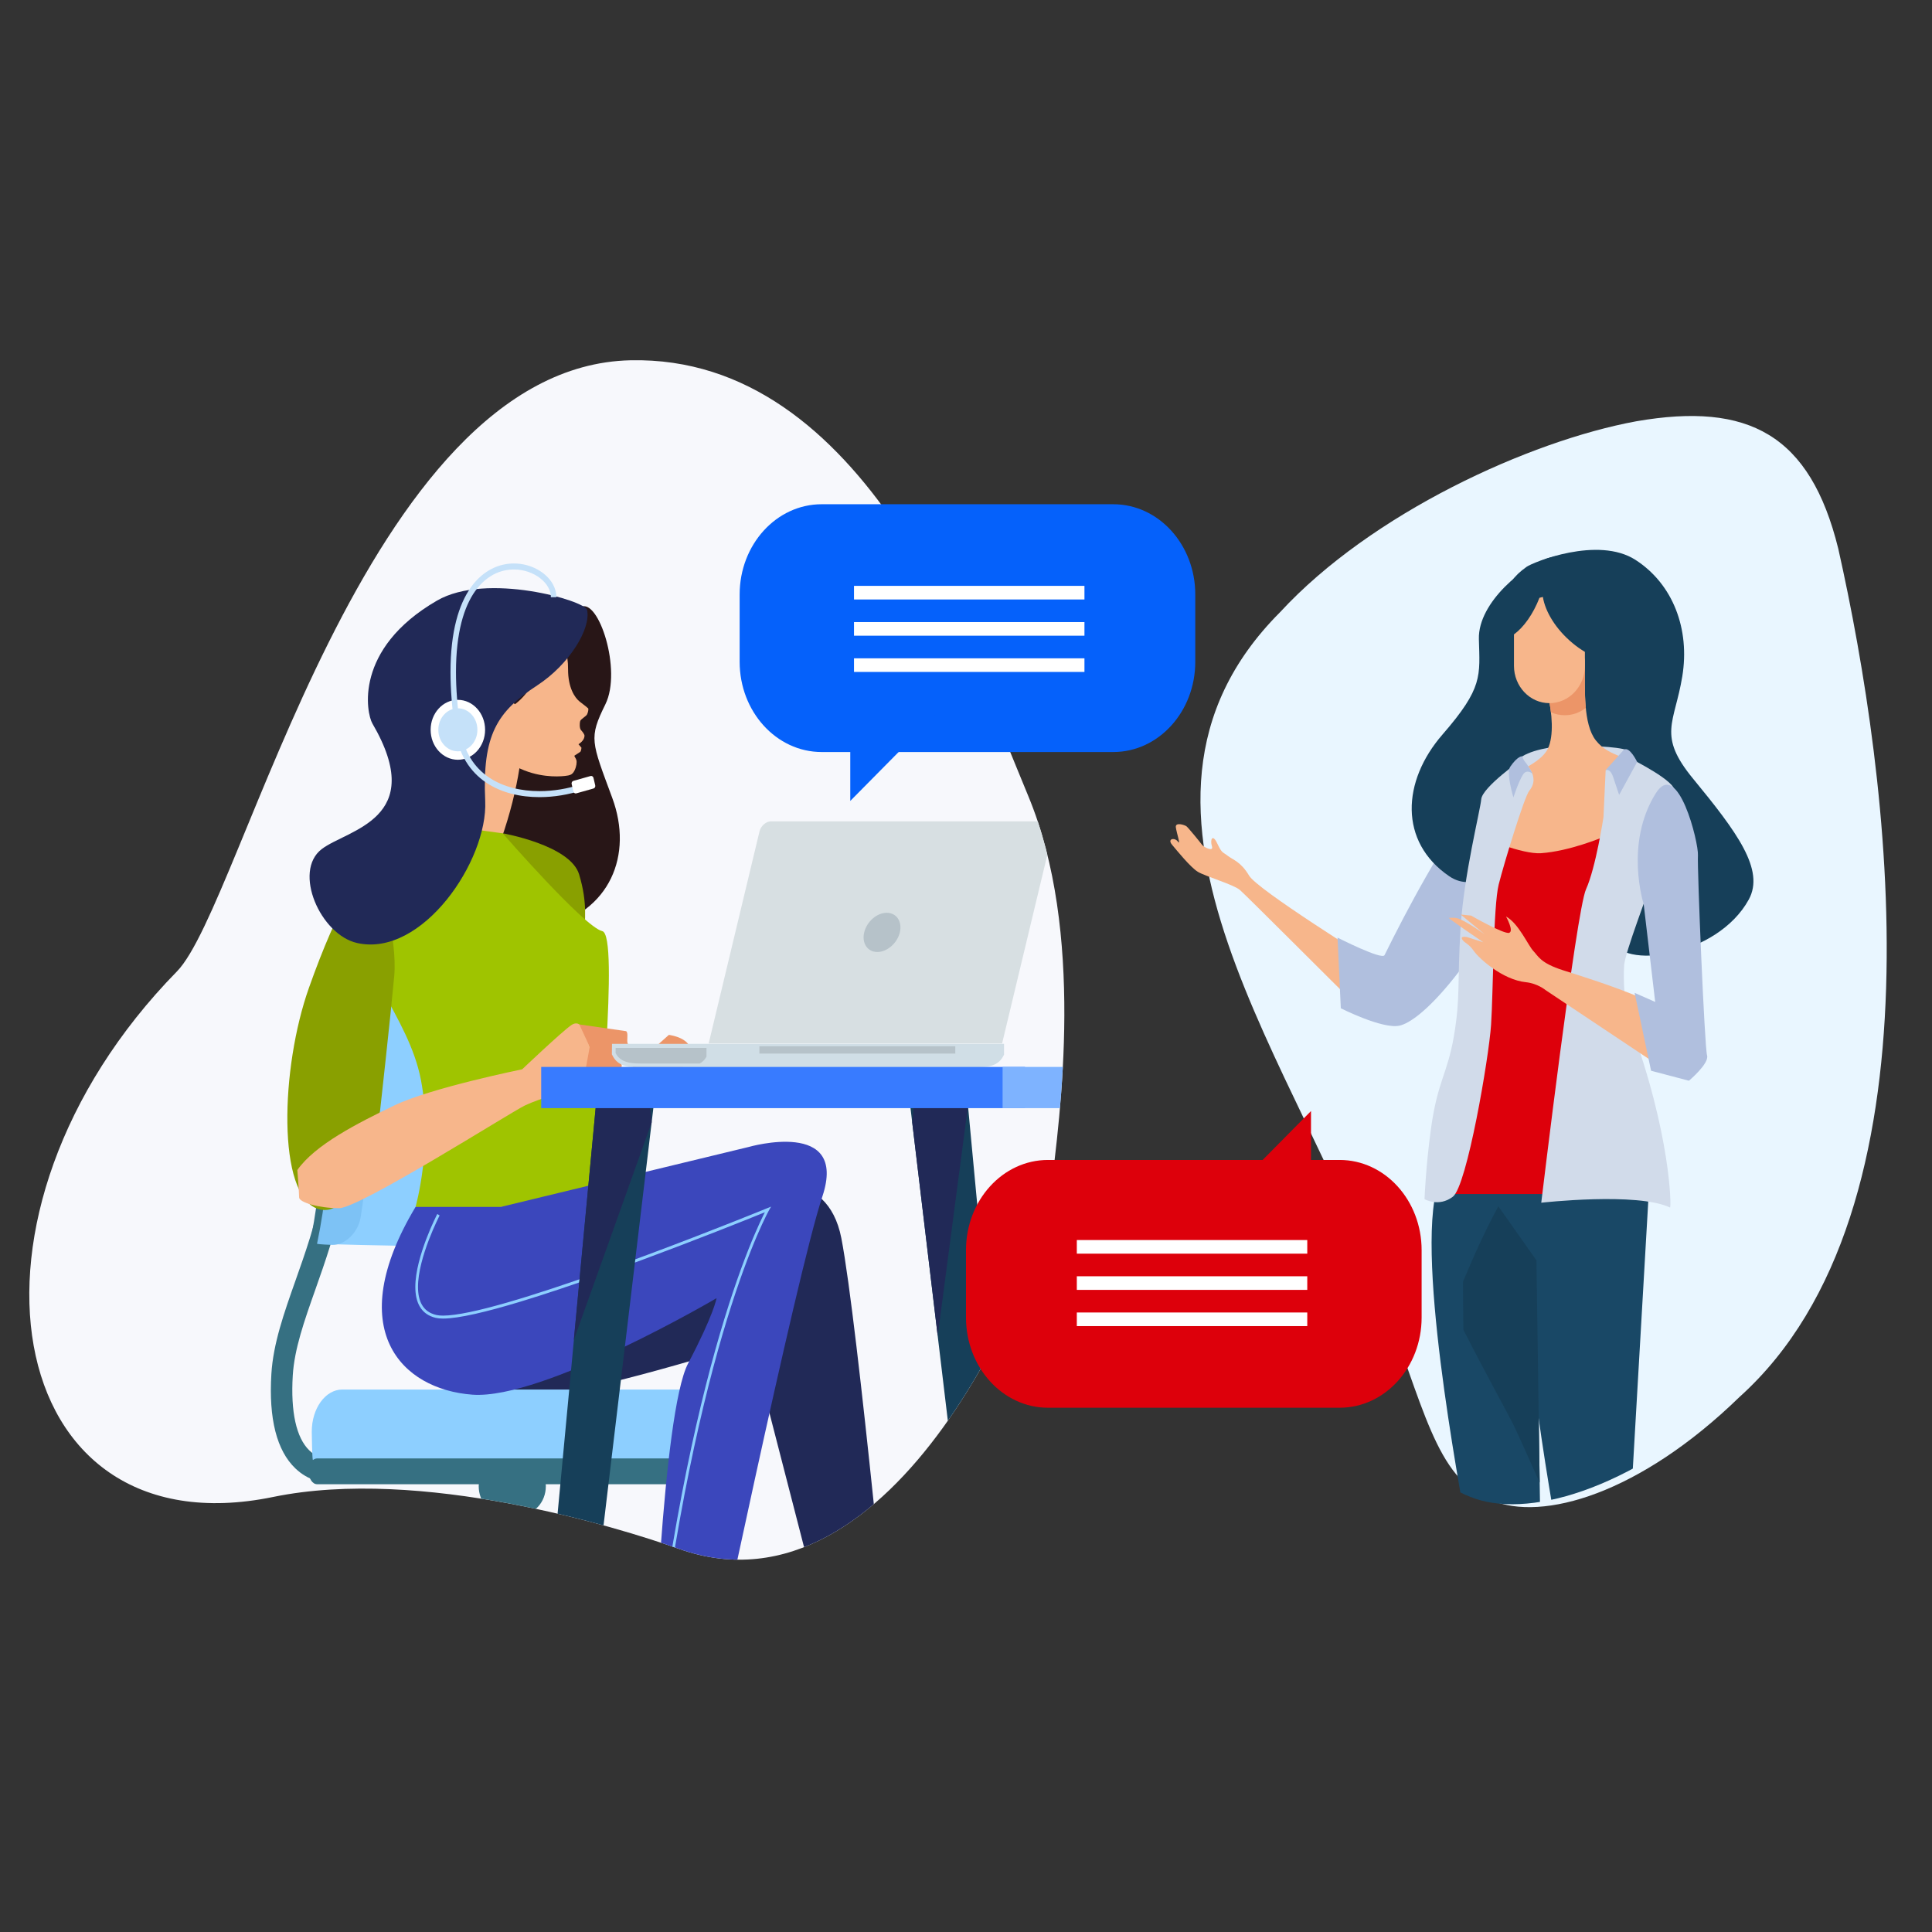 <svg xmlns="http://www.w3.org/2000/svg" xmlns:xlink="http://www.w3.org/1999/xlink" xmlns:serif="http://www.serif.com/" width="100%" height="100%" viewBox="0 0 160 160" xml:space="preserve" style="fill-rule:evenodd;clip-rule:evenodd;stroke-linejoin:round;stroke-miterlimit:2;"><rect x="0" y="0" width="160" height="160" fill="#333333" stroke="none"/>    <g transform="matrix(1.102,0,0,1.102,-6.442,-7.084)">        <g transform="matrix(0.219,0,0,0.241,-671.155,-29.503)">            <path d="M3652.82,280.46C3616.15,286.585 3561.93,309.123 3530.6,339.979C3462.78,401.713 3539.37,483.126 3565.12,553.135C3580.1,587.372 3583.6,609.956 3602.98,616.875C3620.59,623.718 3654.07,614.905 3688.26,584.692C3759.63,526.33 3739.71,391.267 3722.13,320.168C3712.49,284.681 3691.43,274.362 3652.82,280.46Z" style="fill:rgb(233,246,255);fill-rule:nonzero;"></path>        </g>        <g transform="matrix(0.219,0,0,0.241,-671.155,-29.503)">            <path d="M3324.34,632.081C3303,625.201 3235.66,606.432 3185.03,615.891C3091.17,633.424 3070.85,527.32 3152.05,452.005C3174.74,430.957 3216.17,263.255 3307.69,261.438C3388.03,259.852 3424.71,354.86 3444.15,397.244C3463.58,439.653 3455.28,496.126 3451.74,521.672C3448.63,544.141 3398.96,656.134 3324.34,632.081Z" style="fill:rgb(247,248,252);fill-rule:nonzero;"></path>        </g>        <g transform="matrix(0.219,0,0,0.241,-671.155,-29.503)">            <clipPath id="_clip1">                <path d="M3324.34,632.081C3302.99,625.2 3235.66,606.432 3185.03,615.891C3091.17,633.424 3070.85,527.32 3152.05,452.005C3174.74,430.957 3216.17,263.255 3307.69,261.438C3388.03,259.852 3424.71,354.86 3444.15,397.244C3463.58,439.653 3455.28,496.125 3451.74,521.672C3448.63,544.142 3398.96,656.134 3324.34,632.081Z"></path>            </clipPath>            <g clip-path="url(#_clip1)">                <path d="M3290.63,338.378C3284.46,341.346 3267.13,350.281 3255,364.358C3242.88,378.436 3236.72,385.316 3246.97,400.588C3257.23,415.855 3226.96,416.964 3242.76,424.824C3261.06,433.93 3265.63,441.12 3278.35,438.356C3300.75,433.496 3308.64,415.654 3301.44,397.935C3294.24,380.218 3293.31,379.324 3299.07,368.703C3304.84,358.08 3296.69,335.46 3290.63,338.378Z" style="fill:rgb(40,22,23);fill-rule:nonzero;"></path>                <path d="M3249.83,383.682C3249.83,383.682 3243.46,409.45 3227.24,410.45C3218.86,410.967 3213.08,410.31 3213.08,410.31C3213.08,410.31 3261.65,454.109 3271.43,440.859C3276.07,434.569 3257.24,426.57 3263.39,410.642C3275.02,380.479 3273.94,347.8 3249.83,383.682Z" style="fill:rgb(247,182,139);fill-rule:nonzero;"></path>                <path d="M3268.09,368.648C3263.69,371.574 3258.82,373.167 3254,373.527C3264.52,394.453 3285.61,391.059 3286.32,390.904C3287.07,390.729 3287.82,390.574 3288.49,389.328C3289.16,388.076 3289.31,386.757 3289.12,386.117C3288.93,385.482 3288.26,384.843 3288.47,384.718C3288.68,384.595 3290.07,383.763 3290.42,383.555C3290.76,383.346 3290.86,382.252 3290.86,382.252L3289.84,381.167C3291.65,380.089 3291.83,379.132 3291.9,378.618C3291.97,378.103 3291.27,377.345 3290.67,376.717C3290.16,376.17 3290.21,374.531 3290.42,373.934C3290.63,373.344 3292.45,372.447 3292.77,371.876C3293.1,371.304 3293.37,370.201 3293.14,369.966C3292.9,369.724 3292,369.107 3290.26,367.88C3288.53,366.654 3286.25,363.486 3286.26,357.823C3286.28,352.164 3284.92,352.465 3283.82,349.909C3281.03,343.37 3278.06,362.033 3268.09,368.648Z" style="fill:rgb(247,182,139);fill-rule:nonzero;"></path>                <path d="M3274.31,532.755L3350.76,518.929C3350.76,518.929 3375.16,512.424 3380.04,535.194C3385.72,561.735 3397.93,679.95 3397.93,679.95L3398.74,685.642L3436.15,705.973L3379.22,705.973L3383.29,688.082L3349.13,567.724C3349.13,567.724 3290.58,584.802 3271.06,584.802C3251.54,584.802 3236.91,577.483 3236.91,574.229C3236.91,570.977 3260.49,531.128 3274.31,532.755Z" style="fill:rgb(33,41,87);fill-rule:nonzero;"></path>                <path d="M3205.44,611.594C3202.22,611.594 3197.14,610.86 3192.69,606.983C3186.28,601.412 3183.51,591.499 3184.45,577.533C3185.07,568.104 3188.78,558.561 3192.71,548.449C3199.33,531.445 3206.82,512.173 3202.9,486.687L3210.18,485.566C3214.4,513.006 3206.18,534.138 3199.58,551.119C3195.7,561.097 3192.35,569.722 3191.79,578.018C3191.04,589.348 3192.99,597.421 3197.46,601.362C3201.69,605.103 3206.97,604.141 3207.2,604.1L3208.67,611.319C3208.54,611.344 3207.3,611.594 3205.44,611.594Z" style="fill:rgb(54,112,130);fill-rule:nonzero;"></path>                <rect x="3260.98" y="637.495" width="12.59" height="44.829" style="fill:rgb(136,189,218);fill-rule:nonzero;"></rect>                <rect x="3262.51" y="621.067" width="9.21" height="16.121" style="fill:rgb(54,112,130);fill-rule:nonzero;"></rect>                <path d="M3278.63,612.551C3278.63,617.507 3274.6,621.529 3269.65,621.529L3264.58,621.529C3259.62,621.529 3255.6,617.507 3255.6,612.551C3255.6,607.584 3259.62,603.567 3264.58,603.567L3269.65,603.567C3274.6,603.567 3278.63,607.584 3278.63,612.551Z" style="fill:rgb(54,112,130);fill-rule:nonzero;"></path>                <path d="M3335.57,604.337C3335.78,603.279 3335.91,596.65 3335.91,595.511C3335.91,588.259 3331.23,582.385 3325.44,582.385L3208.78,582.385C3203,582.385 3198.31,588.259 3198.31,595.511C3198.31,596.65 3198.44,603.279 3198.66,604.337L3335.57,604.337Z" style="fill:rgb(141,207,255);fill-rule:nonzero;"></path>                <path d="M3197.24,607.89C3197.24,610.112 3198.53,611.915 3200.14,611.915L3334.09,611.915C3335.7,611.915 3336.99,610.112 3336.99,607.89C3336.99,605.673 3335.7,603.873 3334.09,603.873L3200.14,603.873C3198.53,603.873 3197.24,605.673 3197.24,607.89Z" style="fill:rgb(54,112,130);fill-rule:nonzero;"></path>                <path d="M3203.76,536.974C3206.65,537.185 3224.93,537.508 3228.08,537.548C3248.1,537.789 3265.34,534.032 3266.3,529.102C3270.25,508.617 3270.43,487.606 3266.82,467.108C3265.96,462.182 3248.46,458.425 3228.02,458.675C3224.81,458.713 3206.15,459.038 3203.21,459.254C3209.48,484.801 3209.67,511.418 3203.76,536.974Z" style="fill:rgb(141,207,255);fill-rule:nonzero;"></path>                <path d="M3201.01,459.251C3198.77,459.278 3197.21,460.343 3197.52,461.627C3203.1,485.653 3203.3,510.579 3198.15,534.61C3197.87,535.899 3199.42,536.962 3201.61,536.987C3203.8,537.018 3205.83,535.988 3206.11,534.698C3211.33,510.607 3211.17,485.625 3205.63,461.538C3205.33,460.246 3203.26,459.222 3201.01,459.251Z" style="fill:rgb(54,112,130);fill-rule:nonzero;"></path>                <path d="M3200.12,536.935C3200.71,537.125 3204.68,537.272 3205.37,537.286C3209.73,537.339 3214.23,533.489 3215.09,528.643C3218.73,508.463 3218.64,487.771 3214.81,467.591C3213.9,462.739 3209.3,458.898 3204.85,458.949C3204.14,458.962 3200.11,459.113 3199.51,459.304C3205.79,484.818 3205.99,511.413 3200.12,536.935Z" style="fill:rgb(125,194,245);fill-rule:nonzero;"></path>                <path d="M3262.18,519.408L3320.85,471.796C3320.85,471.796 3332.06,473.025 3326.8,480.189C3321.53,487.352 3286.76,529.398 3286.76,529.398C3286.76,529.398 3251.25,545.515 3262.18,519.408Z" style="fill:rgb(236,149,104);fill-rule:nonzero;"></path>                <path d="M3263.82,408.94C3263.82,408.94 3287,412.599 3290.05,421.748C3293.1,430.897 3291.88,436.386 3291.88,440.656C3291.88,444.926 3262.6,425.408 3263.82,408.94Z" style="fill:rgb(137,160,0);fill-rule:nonzero;"></path>                <path d="M3238.81,405.89L3263.82,408.94C3263.82,408.94 3291.88,438.217 3297.98,439.436C3304.08,440.656 3295.86,507.446 3297.37,516.49C3298.18,521.369 3275.41,523.606 3263.21,525.436C3251.01,527.265 3233.93,525.436 3233.93,525.436C3233.93,525.436 3240.03,505.918 3235.76,485.79C3231.49,465.663 3212.59,450.415 3216.86,436.386C3221.13,422.358 3208.93,422.358 3238.81,405.89Z" style="fill:rgb(159,196,0);fill-rule:nonzero;"></path>                <path d="M3221.13,422.358C3221.13,422.358 3227.83,441.266 3226.61,453.465C3225.39,465.663 3221.74,495.549 3221.74,495.549C3221.74,495.549 3214.42,530.315 3200.39,526.046C3186.36,521.776 3187.58,482.131 3197.34,457.124C3207.1,432.117 3216.86,416.259 3221.13,422.358Z" style="fill:rgb(137,160,0);fill-rule:nonzero;"></path>                <path d="M3193.36,513.943C3193.36,513.943 3193.97,520.958 3193.97,522.483C3193.97,524.007 3200.68,525.837 3207.69,525.837C3214.71,525.837 3266.55,495.95 3271.43,493.816C3276.31,491.681 3287.59,488.632 3290.34,488.326C3293.08,488.022 3295.21,480.398 3293.69,475.518C3292.68,472.289 3291.67,469.461 3290.13,468.536C3289.35,468.063 3288.42,468.087 3287.29,468.809C3283.93,470.944 3270.51,482.532 3270.51,482.532C3270.51,482.532 3239.1,488.326 3226.6,493.816C3214.09,499.305 3199.46,506.014 3193.36,513.943Z" style="fill:rgb(247,182,139);fill-rule:nonzero;"></path>                <path d="M3306.19,470.639L3290.13,468.536L3293.69,475.518L3291.56,486.192L3300.4,487.717C3300.4,487.717 3301.62,486.192 3300.09,485.582C3298.57,484.972 3296.43,484.057 3296.43,484.057C3296.43,484.057 3300.7,483.447 3302.53,483.142C3304.36,482.837 3304.67,482.227 3304.67,481.313C3304.67,480.398 3302.84,479.788 3302.84,479.788C3302.84,479.788 3306.19,478.568 3306.5,477.653C3306.8,476.738 3307.41,475.518 3306.8,474.603C3306.19,473.688 3307.11,471.249 3306.19,470.639Z" style="fill:rgb(236,149,104);fill-rule:nonzero;"></path>                <path d="M3233.93,525.436L3263.21,525.436L3348.32,506.731C3348.32,506.731 3382.47,497.786 3373.53,522.183C3364.58,546.579 3333.96,679.95 3333.96,679.95L3315.26,678.323C3315.26,678.323 3318.51,589.681 3327.46,574.229C3336.4,558.778 3337.21,553.899 3337.21,553.899C3337.21,553.899 3277.85,585.615 3253.45,583.989C3229.05,582.362 3208.72,563.657 3233.93,525.436Z" style="fill:rgb(59,71,188);fill-rule:nonzero;"></path>                <path d="M3241.39,527.648C3241.38,527.658 3239.5,530.942 3237.62,535.419C3235.75,539.899 3233.85,545.561 3233.85,550.398C3233.85,552.695 3234.28,554.822 3235.39,556.533C3236.5,558.246 3238.29,559.501 3240.88,560.04C3241.58,560.188 3242.42,560.254 3243.38,560.255C3248.8,560.25 3258.41,558.144 3269.87,554.997C3304.24,545.552 3354.98,526.681 3354.98,526.679L3354.82,526.249L3354.44,526.005C3354.4,526.07 3328.91,566.799 3314.8,678.266L3315.71,678.381C3322.76,622.702 3332.65,584.713 3340.76,560.653C3344.82,548.623 3348.44,540.074 3351.04,534.538C3352.34,531.77 3353.39,529.754 3354.11,528.433C3354.46,527.772 3354.74,527.285 3354.93,526.964C3355.12,526.643 3355.21,526.493 3355.21,526.492L3355.93,525.349L3354.66,525.819C3354.66,525.82 3353.26,526.343 3350.75,527.26C3341.97,530.469 3319.74,538.494 3297.39,545.715C3286.21,549.325 3275,552.734 3265.44,555.239C3255.88,557.745 3247.93,559.341 3243.38,559.338C3242.46,559.338 3241.68,559.272 3241.07,559.143C3238.67,558.634 3237.14,557.535 3236.16,556.034C3235.18,554.531 3234.77,552.585 3234.77,550.398C3234.76,545.796 3236.61,540.195 3238.47,535.774C3239.4,533.562 3240.33,531.641 3241.03,530.275C3241.37,529.592 3241.66,529.048 3241.87,528.675C3242.07,528.302 3242.18,528.103 3242.18,528.103L3241.39,527.648Z" style="fill:rgb(141,207,255);fill-rule:nonzero;"></path>                <path d="M3301.34,477.942L3301.29,477.837L3301.34,474.588L3435.87,474.588L3435.87,477.942L3435.53,478.547C3433.8,481.364 3430.7,481.87 3427.14,481.87L3310.07,481.87C3306.52,481.87 3303.42,481.364 3301.69,478.547L3301.34,477.942Z" style="fill:rgb(208,222,230);fill-rule:nonzero;"></path>                <path d="M3333.76,475.862L3333.76,478.579L3333.43,479.071C3332.9,479.796 3332.23,480.333 3331.46,480.723L3311.01,480.723C3307.59,480.723 3304.61,480.316 3302.94,478.038L3302.62,477.543L3302.56,477.46L3302.59,475.862L3333.76,475.862Z" style="fill:rgb(182,194,201);fill-rule:nonzero;"></path>                <rect x="3351.92" y="475.34" width="67.22" height="2.296" style="fill:rgb(182,194,201);fill-rule:nonzero;"></rect>                <path d="M3334.51,474.471L3351.95,408.368C3352.41,406.618 3354.2,405.206 3355.94,405.206L3450.32,405.206C3452.06,405.206 3453.11,406.618 3452.64,408.368L3435.2,474.471L3334.51,474.471Z" style="fill:rgb(215,223,226);fill-rule:nonzero;"></path>                <path d="M3387.88,439.842C3386.99,443.212 3389.01,445.95 3392.38,445.95C3395.76,445.95 3399.21,443.212 3400.11,439.842C3400.99,436.461 3398.98,433.723 3395.61,433.723C3392.23,433.723 3388.77,436.461 3387.88,439.842Z" style="fill:rgb(182,194,201);fill-rule:nonzero;"></path>                <path d="M3431.93,708.949L3445.7,708.949L3422.98,488.926L3403.02,488.926L3431.93,708.949Z" style="fill:rgb(22,63,89);fill-rule:nonzero;"></path>                <path d="M3404.35,499.067L3413.1,565.7L3423.5,493.89L3422.98,488.926L3405.53,488.926L3404.35,499.067Z" style="fill:rgb(33,41,87);fill-rule:nonzero;"></path>                <path d="M3287.37,708.949L3273.6,708.949L3296.31,488.926L3316.28,488.926L3287.37,708.949Z" style="fill:rgb(22,63,89);fill-rule:nonzero;"></path>                <path d="M3314.95,499.067L3288.23,566.969L3295.8,493.89L3296.31,488.926L3313.77,488.926L3314.95,499.067Z" style="fill:rgb(33,41,87);fill-rule:nonzero;"></path>                <rect x="3277.04" y="481.783" width="166.01" height="12.858" style="fill:rgb(56,123,255);fill-rule:nonzero;"></rect>                <rect x="3435.37" y="481.783" width="188.5" height="12.858" style="fill:rgb(126,179,255);fill-rule:nonzero;"></rect>                <path d="M3292.79,339.274C3292.12,336.423 3258.35,327.384 3241.27,336.385C3212.58,351.501 3217.09,371.554 3219.11,374.687C3238.31,404.59 3210.54,407.713 3201.71,413.874C3191.75,420.827 3201.25,440.589 3213.91,443.155C3236.2,447.674 3258.75,417.504 3257.83,398.877C3256.8,378.191 3261.87,371.018 3275.72,362.789C3286.71,356.255 3294.17,345.163 3292.79,339.274Z" style="fill:rgb(33,41,87);fill-rule:nonzero;"></path>                <path d="M3239.1,376.667C3239.1,381.826 3243.29,386.008 3248.45,386.008C3253.6,386.008 3257.79,381.826 3257.79,376.667C3257.79,371.508 3253.6,367.325 3248.45,367.325C3243.29,367.325 3239.1,371.508 3239.1,376.667Z" style="fill:white;fill-rule:nonzero;"></path>                <path d="M3290.45,393.728C3286.2,395.017 3281.32,395.791 3276.46,395.79C3270.18,395.792 3263.94,394.502 3259.04,391.465C3254.14,388.418 3250.53,383.689 3249.37,376.518C3248.28,369.752 3247.8,363.825 3247.8,358.654C3247.8,346.286 3250.57,338.275 3254.4,333.395C3258.23,328.519 3263.11,326.679 3267.67,326.671C3271.11,326.668 3274.35,327.746 3276.68,329.388C3277.84,330.207 3278.78,331.164 3279.41,332.175C3280.04,333.188 3280.37,334.246 3280.37,335.316L3282.25,335.316C3282.25,333.849 3281.78,332.441 3281,331.182C3279.81,329.29 3277.9,327.71 3275.59,326.586C3273.28,325.463 3270.54,324.798 3267.67,324.798C3262.61,324.789 3257.09,326.908 3252.92,332.24C3248.75,337.57 3245.92,346.018 3245.92,358.654C3245.92,363.942 3246.42,369.966 3247.52,376.815C3248.74,384.482 3252.74,389.783 3258.05,393.057C3263.36,396.339 3269.93,397.661 3276.46,397.663C3281.52,397.662 3286.56,396.863 3291,395.52L3290.45,393.728Z" style="fill:rgb(197,225,249);fill-rule:nonzero;"></path>                <path d="M3289.08,396.486L3294.99,394.969C3295.43,394.858 3295.69,394.412 3295.58,393.979L3294.98,391.66C3294.87,391.227 3294.43,390.963 3293.99,391.074L3288.08,392.591C3287.64,392.702 3287.38,393.148 3287.49,393.582L3288.09,395.9C3288.2,396.333 3288.64,396.597 3289.08,396.486Z" style="fill:white;fill-rule:nonzero;"></path>                <path d="M3241.74,376.667C3241.74,380.37 3244.74,383.372 3248.45,383.372C3252.15,383.372 3255.15,380.37 3255.15,376.667C3255.15,372.964 3252.15,369.962 3248.45,369.962C3244.74,369.962 3241.74,372.964 3241.74,376.667Z" style="fill:rgb(197,225,249);fill-rule:nonzero;"></path>            </g>        </g>        <g transform="matrix(0.219,0,0,0.241,-671.155,-29.503)">            <path d="M3501.49,355.458C3501.49,370.997 3488.9,383.595 3473.36,383.595L3373.28,383.595C3357.74,383.595 3345.14,370.997 3345.14,355.458L3345.14,334.466C3345.14,318.926 3357.74,306.327 3373.28,306.327L3473.36,306.327C3488.9,306.327 3501.49,318.926 3501.49,334.466L3501.49,355.458Z" style="fill:rgb(5,97,251);fill-rule:nonzero;"></path>        </g>        <g transform="matrix(0.219,0,0,0.241,-671.155,-29.503)">            <path d="M3383.1,398.843L3383.1,370.039L3414.44,370.039L3383.1,398.843Z" style="fill:rgb(5,97,251);fill-rule:nonzero;"></path>        </g>        <g transform="matrix(0.219,0,0,0.241,-671.155,-29.503)">            <path d="M3384.38,336.027L3463.46,336.027L3463.46,331.78L3384.38,331.78" style="fill:white;fill-rule:nonzero;"></path>        </g>        <g transform="matrix(0.219,0,0,0.241,-671.155,-29.503)">            <path d="M3384.38,347.324L3463.46,347.324L3463.46,343.077L3384.38,343.077" style="fill:white;fill-rule:nonzero;"></path>        </g>        <g transform="matrix(0.219,0,0,0.241,-671.155,-29.503)">            <path d="M3384.38,358.62L3463.46,358.62L3463.46,354.374L3384.38,354.374" style="fill:white;fill-rule:nonzero;"></path>        </g>        <g transform="matrix(0.219,0,0,0.241,-671.155,-29.503)">            <path d="M3422.81,538.933C3422.81,523.394 3435.41,510.796 3450.95,510.796L3551.02,510.796C3566.56,510.796 3579.16,523.394 3579.16,538.933L3579.16,559.926C3579.16,575.465 3566.56,588.063 3551.02,588.063L3450.95,588.063C3435.41,588.063 3422.81,575.465 3422.81,559.926L3422.81,538.933Z" style="fill:rgb(221,0,11);fill-rule:nonzero;"></path>        </g>        <g transform="matrix(0.219,0,0,0.241,-671.155,-29.503)">            <path d="M3541.2,495.549L3541.2,524.351L3509.86,524.351L3541.2,495.549Z" style="fill:rgb(221,0,11);fill-rule:nonzero;"></path>        </g>        <g transform="matrix(0.219,0,0,0.241,-671.155,-29.503)">            <path d="M3539.92,558.364L3460.84,558.364L3460.84,562.61L3539.92,562.61" style="fill:white;fill-rule:nonzero;"></path>        </g>        <g transform="matrix(0.219,0,0,0.241,-671.155,-29.503)">            <path d="M3539.92,547.067L3460.84,547.067L3460.84,551.314L3539.92,551.314" style="fill:white;fill-rule:nonzero;"></path>        </g>        <g transform="matrix(0.219,0,0,0.241,-671.155,-29.503)">            <path d="M3539.92,535.771L3460.84,535.771L3460.84,540.017L3539.92,540.017" style="fill:white;fill-rule:nonzero;"></path>        </g>        <g transform="matrix(0.219,0,0,0.241,-671.155,-29.503)">            <clipPath id="_clip2">                <path d="M3645.78,279.446C3606.88,285.249 3549.48,307.33 3516.48,337.945C3444.98,399.15 3527.07,481.356 3555.05,551.687C3571.28,586.101 3575.2,608.746 3595.85,615.849C3614.62,622.858 3650.11,614.335 3686.16,584.389C3761.45,526.592 3739.08,391.176 3719.77,319.827C3709.21,284.208 3686.74,273.687 3645.78,279.446Z"></path>            </clipPath>            <g clip-path="url(#_clip2)">                <path d="M3556.05,461.943C3550.61,457.118 3518.9,428.244 3516.77,426.582C3514.63,424.918 3504.82,422.323 3502.34,420.929C3499.85,419.536 3495.33,414.465 3493.54,412.531C3491.74,410.599 3494.45,410.147 3495.53,411.529C3496.61,412.906 3495.08,408.822 3494.82,407.075C3494.57,405.33 3497.87,406.358 3498.45,406.737C3499.03,407.12 3503.28,411.848 3503.82,412.535C3504.36,413.224 3507.9,414.904 3507.2,412.947C3506.5,410.991 3507.38,408.915 3509.02,412.077C3510.67,415.239 3510.74,414.624 3512.61,415.944C3514.47,417.261 3517.07,417.733 3519.96,422.137C3522.86,426.542 3559.93,447.523 3569.98,453.382C3584.02,461.565 3567.74,472.308 3556.05,461.943Z" style="fill:rgb(247,182,139);fill-rule:nonzero;"></path>                <path d="M3609.5,394.849C3606.5,392.337 3602.18,393.281 3598.38,397.702C3586.44,411.619 3574.09,432.83 3566.43,446.932C3565.56,448.527 3550.3,441.468 3550.3,441.468L3551.43,463.497C3551.43,463.497 3565.56,470.007 3571.46,468.935C3578.55,467.651 3595.68,452.471 3615.78,416.696C3621.59,406.344 3614.56,399.103 3609.5,394.849Z" style="fill:rgb(176,191,222);fill-rule:nonzero;"></path>                <path d="M3623.26,322.95C3650.57,316.53 3650.95,329.805 3655.26,346.316C3659.57,362.822 3658.28,398.814 3642.74,410.276C3627.2,421.735 3624.15,443.793 3615.4,431.091C3605.2,416.298 3598.37,428.392 3588.59,422.299C3571.36,411.589 3572.36,392.726 3586.33,378.128C3600.3,363.536 3599.13,359.888 3598.81,348.364C3598.47,336.836 3614.73,324.956 3623.26,322.95Z" style="fill:rgb(22,63,89);fill-rule:nonzero;"></path>                <path d="M3615.2,325.832C3617.34,324.455 3639.65,316.122 3652.56,323.688C3665.48,331.255 3671.26,345.337 3668.61,360.007C3665.97,374.679 3659.97,378.283 3672.32,391.92C3687.4,408.583 3697,420.341 3691.42,429.6C3680.63,447.494 3647.33,451.891 3644.23,441.729C3640.39,429.095 3662.09,400.746 3645.61,395.323C3633.41,391.3 3629.33,388.716 3629.05,372.992C3628.78,357.263 3643.84,349.217 3633.76,348.08C3621.85,346.746 3596.67,337.776 3615.2,325.832Z" style="fill:rgb(22,63,89);fill-rule:nonzero;"></path>                <path d="M3646.68,393.416C3646.68,393.416 3614.21,394.296 3613.47,392.683C3612.72,391.072 3609.36,387.411 3613.75,384.92C3618.13,382.429 3627.27,381.404 3632.5,381.55C3637.72,381.697 3650.26,382.022 3650.26,383.614C3650.26,389.104 3648.17,392.39 3646.68,393.416Z" style="fill:rgb(209,219,234);fill-rule:nonzero;"></path>                <path d="M3658.78,391.197C3658.78,391.197 3647.64,412.915 3634.54,415.911C3621.43,418.906 3603.27,416.098 3601.4,410.856C3599.52,405.614 3604.11,395.316 3607.11,392.695C3610.1,390.073 3619.84,387.452 3622.46,382.584C3624.6,378.614 3623.96,371.35 3622.46,365.733C3620.96,360.116 3616.47,359.741 3620.96,357.12C3625.46,354.499 3623.58,351.877 3628.08,352.627C3632.57,353.376 3635.19,351.691 3635.19,355.997C3635.19,363.861 3634.55,374.901 3638.94,379.963C3643.8,385.579 3650.92,384.456 3658.78,391.197Z" style="fill:rgb(247,182,139);fill-rule:nonzero;"></path>                <path d="M3628.29,372.121C3626.6,372.121 3624.98,371.788 3623.52,371.188C3623.28,369.311 3622.92,367.445 3622.46,365.734C3620.96,360.116 3616.47,359.741 3620.96,357.12C3625.46,354.499 3623.58,351.878 3628.08,352.626C3632.57,353.376 3635.19,351.691 3635.19,355.997C3635.19,360.175 3635.02,365.244 3635.5,369.842C3633.48,371.268 3631,372.121 3628.29,372.121Z" style="fill:rgb(236,149,104);fill-rule:nonzero;"></path>                <path d="M3656.93,523.756L3649.05,647.703C3649.05,647.703 3655.21,675.996 3656.01,685.533C3657.38,701.858 3655.8,751.055 3655.8,751.055L3639.33,751.803C3639.33,751.803 3627.72,640.589 3626.22,630.852C3624.72,621.116 3607.87,541.731 3617.61,522.259C3627.34,502.786 3656.93,523.756 3656.93,523.756Z" style="fill:rgb(25,72,102);fill-rule:nonzero;"></path>                <path d="M3618.17,518.139L3620.04,634.222L3623.79,745.438L3607.31,746.187C3607.31,746.187 3595.7,633.848 3594.21,624.112C3592.71,614.377 3575.86,536.114 3585.59,516.642C3595.33,497.169 3618.17,518.139 3618.17,518.139Z" style="fill:rgb(25,72,102);fill-rule:nonzero;"></path>                <path d="M3605.49,525.244L3618.56,542.111L3619.67,611.405C3615.03,601.974 3611.6,595.084 3610.52,593.1C3608.74,589.843 3601.58,578.179 3593.5,563.754C3593.42,558.77 3593.37,553.752 3593.37,548.74C3597.36,540.017 3601.42,532.048 3605.49,525.244Z" style="fill:rgb(22,63,89);fill-rule:nonzero;"></path>                <path d="M3587.54,521.415L3647.92,521.415L3639.2,470.234L3641.18,410.2C3641.18,410.2 3629.95,414.525 3620.12,415.143C3613.67,415.549 3599.9,410.2 3599.9,410.2L3587.54,521.415Z" style="fill:rgb(221,0,11);fill-rule:nonzero;"></path>                <path d="M3620.21,524.131C3620.21,524.131 3632.2,433.136 3635.57,426.396C3638.94,419.656 3641.56,403.928 3641.56,403.928L3642.31,389.324L3648.3,384.456C3648.3,384.456 3662.9,390.822 3665.52,394.567C3668.14,398.312 3660.65,416.285 3658.78,421.903C3656.91,427.519 3649.05,445.868 3648.67,449.987C3648.3,454.106 3648.75,463.576 3650.54,467.962C3664.77,502.786 3664.88,525.84 3664.4,525.629C3653.17,520.76 3620.21,524.131 3620.21,524.131Z" style="fill:rgb(209,219,234);fill-rule:nonzero;"></path>                <path d="M3613.47,385.954C3613.47,385.954 3599.99,394.567 3599.62,398.312C3599.24,402.056 3593.63,421.903 3592.5,438.753C3591.38,455.604 3592.5,460.097 3590.26,472.08C3588.01,484.063 3584.66,486.097 3582.39,500.914C3580.61,512.522 3580.15,523.007 3580.15,523.007C3580.15,523.007 3585.01,525.629 3589.88,522.259C3594.75,518.888 3602.24,478.821 3602.99,468.71C3603.74,458.6 3603.74,431.638 3605.61,424.898C3607.48,418.157 3614.41,397.562 3616.09,395.69C3620.3,391.015 3614.22,386.703 3613.47,385.954Z" style="fill:rgb(209,219,234);fill-rule:nonzero;"></path>                <path d="M3648.58,382.864L3642.21,389.324C3642.21,389.324 3643.8,388.318 3644.97,391.62C3645.82,394.002 3646.94,396.954 3646.94,396.954L3653.12,386.686C3653.12,386.686 3650.54,381.741 3648.58,382.864Z" style="fill:rgb(176,191,222);fill-rule:nonzero;"></path>                <path d="M3613.66,384.924C3613.66,384.924 3614.04,386.004 3614.69,386.703C3615.91,388.013 3617.26,390.354 3617.26,390.354C3617.26,390.354 3615.3,388.809 3614.03,390.518C3612.48,392.617 3610.66,397.75 3610.66,397.75C3610.66,397.75 3608.1,390.124 3609.55,388.205C3612.16,384.737 3613.66,384.924 3613.66,384.924Z" style="fill:rgb(176,191,222);fill-rule:nonzero;"></path>                <path d="M3619.6,335.504C3619.98,335.397 3620.37,335.307 3620.77,335.236C3621.58,339.867 3625.26,345.341 3630.97,349.648C3632.35,350.693 3633.77,351.591 3635.19,352.367L3635.19,356.711C3635.19,363.142 3629.74,368.356 3623.02,368.356C3616.3,368.356 3610.85,363.142 3610.85,356.711L3610.85,346.918C3614.19,344.694 3617.39,340.653 3619.6,335.504Z" style="fill:rgb(247,182,139);fill-rule:nonzero;"></path>                <path d="M3608.13,434.891C3608.13,434.891 3610.95,439.476 3609.19,439.976C3607.42,440.476 3596.11,434.594 3596.11,434.594L3592.54,434.26L3601.48,440.939C3602.16,441.251 3595.7,437.033 3592.31,435.714C3590.36,434.957 3589.06,435.419 3588.57,435.274C3587.22,434.87 3600.32,442.921 3600.32,442.921L3594.8,441.312C3594.8,441.312 3591.85,440.735 3593.35,442.36C3594.16,443.239 3595.38,443.406 3597.12,445.69C3598.87,447.974 3606.96,454.628 3614.95,455.374C3618.96,455.752 3621.7,457.834 3621.7,457.834L3659.96,481.018C3659.96,481.018 3677.4,483.484 3675.1,473.874C3672.8,464.265 3639.64,455.112 3627.68,451.644C3619.83,449.364 3619.2,447.232 3617.48,445.617C3615.76,444 3612.43,436.985 3608.13,434.891Z" style="fill:rgb(247,182,139);fill-rule:nonzero;"></path>                <path d="M3655.36,431.019L3659.31,461.521L3652.25,458.697L3657.9,482.985L3670.89,486.092C3670.89,486.092 3677.95,480.711 3677.11,478.184C3676.26,475.656 3673.69,419.749 3673.98,415.817C3674.26,411.885 3667.09,385.497 3659.53,396.439C3648.67,412.167 3655.36,431.019 3655.36,431.019Z" style="fill:rgb(176,191,222);fill-rule:nonzero;"></path>            </g>        </g>    </g></svg>